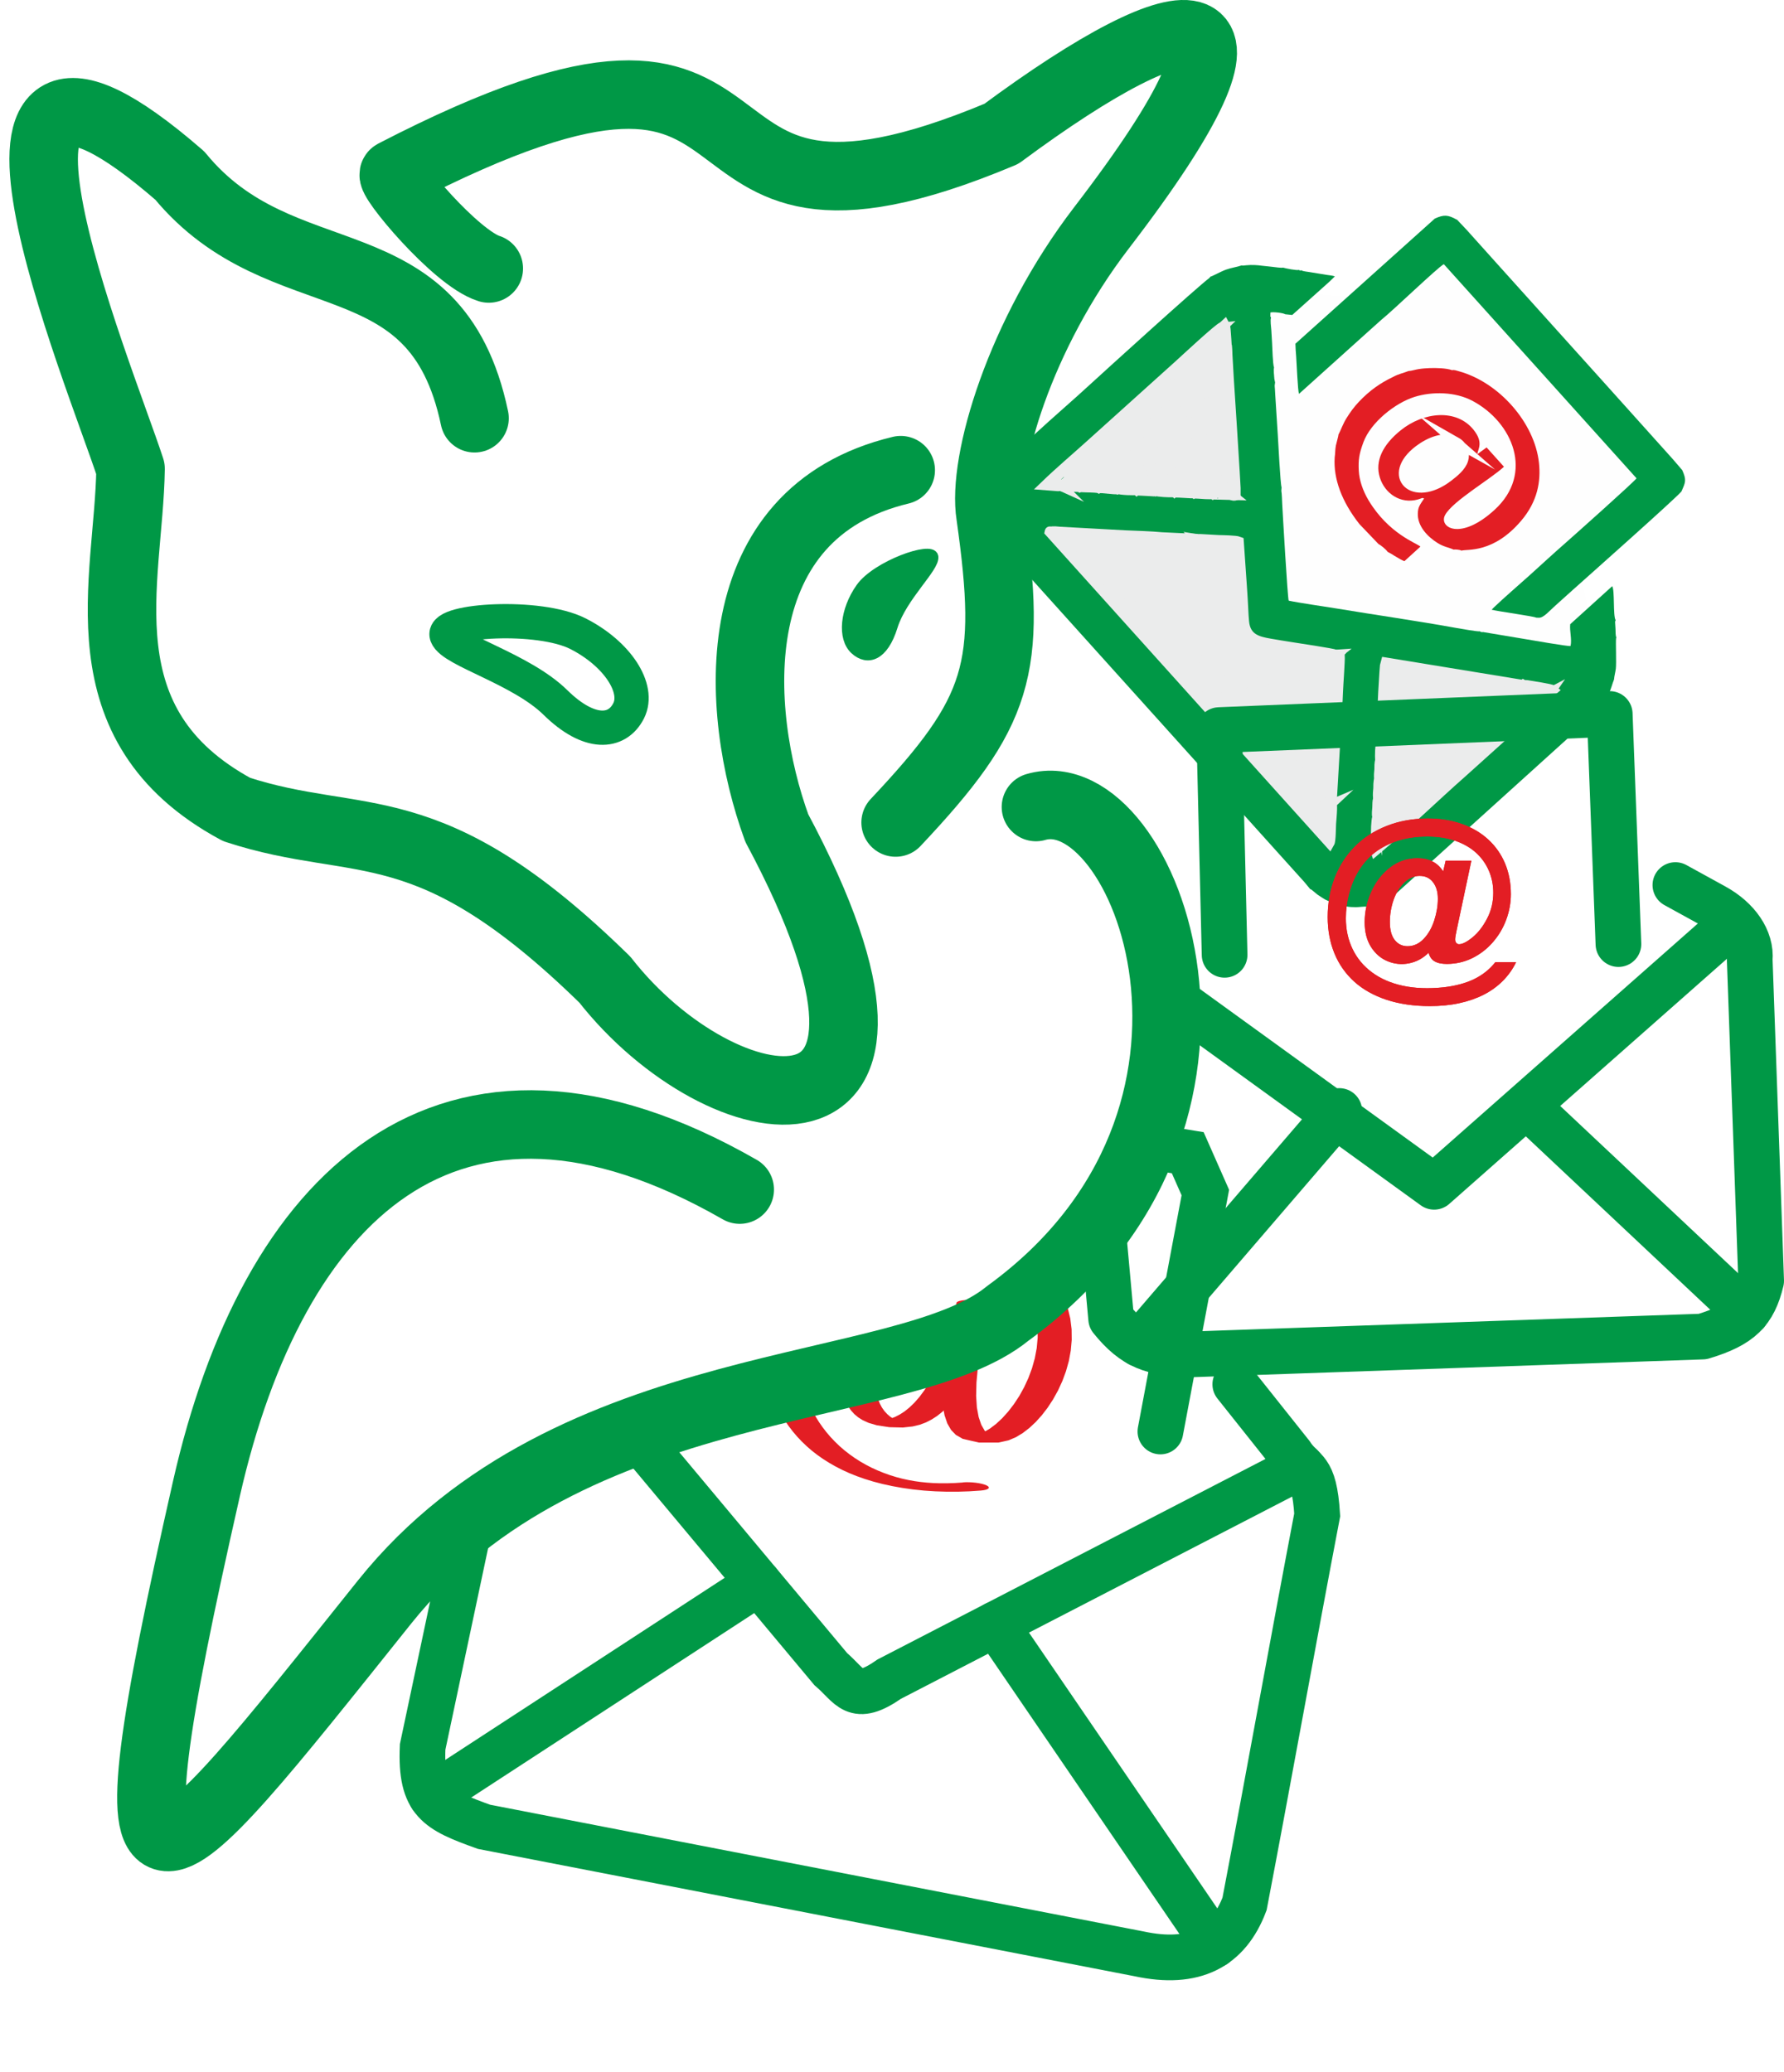 <?xml version="1.0" encoding="UTF-8"?> <!-- Creator: CorelDRAW 2019 (64-Bit) --> <svg xmlns="http://www.w3.org/2000/svg" xmlns:xlink="http://www.w3.org/1999/xlink" xmlns:xodm="http://www.corel.com/coreldraw/odm/2003" xml:space="preserve" width="13.783mm" height="16.004mm" version="1.1" style="shape-rendering:geometricPrecision; text-rendering:geometricPrecision; image-rendering:optimizeQuality; fill-rule:evenodd; clip-rule:evenodd" viewBox="0 0 430.73 500.15"> <defs> <style type="text/css"> <![CDATA[ .str1 {stroke:#FEFEFE;stroke-width:2.38;stroke-miterlimit:22.926} .str0 {stroke:#EBECEC;stroke-width:2.38;stroke-miterlimit:22.926} .str6 {stroke:#009846;stroke-width:2.38;stroke-miterlimit:22.926} .str3 {stroke:#009846;stroke-width:11.03;stroke-linecap:round;stroke-miterlimit:22.926} .str5 {stroke:#009846;stroke-width:8.27;stroke-linecap:round;stroke-linejoin:round;stroke-miterlimit:22.926} .str4 {stroke:#009846;stroke-width:16.54;stroke-linecap:round;stroke-linejoin:round;stroke-miterlimit:22.926} .str2 {stroke:#009846;stroke-width:11.03;stroke-linecap:round;stroke-linejoin:round;stroke-miterlimit:22.926} .fil4 {fill:none} .fil0 {fill:#FEFEFE} .fil3 {fill:#EBECEC} .fil1 {fill:#E31E24} .fil2 {fill:#009846} .fil5 {fill:#E31E24;fill-rule:nonzero} ]]> </style> <clipPath id="id0"> <path d="M-0 6.22l338.77 0 0 493.93 -338.77 0 0 -493.93z"></path> </clipPath> </defs> <g id="Layer_x0020_1">  <g id="_2639474079488"> <g> <g> <g> <polygon class="fil0" points="308.11,150.44 299.88,69.26 332.51,72.3 349.98,56.45 401.32,115.63 381.1,135.6 386.2,161.6 "></polygon> <path class="fil1" d="M350.59 89.36c-1.33,-0.51 -3.94,-0.55 -5.37,-0.5 -0.83,0.03 -1.75,0.09 -2.66,0.23 -0.85,0.13 -1.76,0.45 -2.49,0.48 -1.28,0.51 -2.41,0.69 -3.72,1.42 -3.13,1.48 -5.75,3.34 -8.29,6.04 -1.13,1.2 -2.06,2.47 -2.93,3.87 -0.95,1.52 -1.27,2.69 -1.98,4.03 0.03,0.26 -0.52,2.15 -0.61,2.6 -0.21,1.11 -0.13,1.89 -0.29,2.9 -0.34,5.12 1.69,10.64 5.97,16.08l4.64 4.85c0.42,0.16 1.78,1.24 2.17,1.85l1.05 0.58c0.3,0.21 0.72,0.46 1.02,0.63 0.67,0.39 1.3,0.79 1.98,1.05l3.87 -3.52c-0.94,-0.87 -7.63,-3.05 -12.51,-11.15 -1.4,-2.33 -2.25,-4.89 -2.37,-7.14 -0.14,-2.66 0.07,-4.09 1.13,-6.94 1.77,-4.76 7.62,-9.43 12.33,-10.91 4.29,-1.34 9.82,-1.25 13.96,0.94 9.78,5.18 14.95,17.54 5.38,26.31 -8.35,7.66 -13.61,4.21 -11.94,1.22 1.87,-3.36 10.98,-8.63 14.19,-11.61l-4.19 -4.66 -2.24 1.63c0.11,-1.22 1.6,-2.79 -0.94,-5.93 -4.11,-5.07 -12.02,-4.31 -17.58,0.18 -4.31,3.47 -6.27,7.43 -5.01,11.41 1.19,3.79 4.93,6.44 9.15,5.28 1.12,-0.31 0.98,-0.49 1.53,-0.25 -1.07,1.63 -1.46,2.04 -1.52,3.61 -0.11,3.05 2.34,5.64 4.84,7.18 1.5,0.92 2.56,0.99 3.81,1.55 0.18,-0.07 1.51,-0.01 1.88,0.25 1.44,-0.43 7.66,0.72 14.4,-7.18 4.03,-4.72 4.8,-9.61 4.32,-14.03 -1.04,-9.64 -9.61,-19.42 -19.37,-22.1 -0.43,-0.12 -1.24,-0.41 -1.59,-0.24z"></path> </g> <g> <path class="fil2" d="M314.02 65.25c-0.17,0.07 0.16,0.33 -0.35,-0.09 -0.63,0.17 -3.26,-0.36 -3.9,-0.56 -0.27,0.14 -2.07,-0.13 -2.52,-0.18 -0.85,-0.12 -1.66,-0.16 -2.51,-0.27 -1.3,-0.18 -2.46,-0.24 -3.78,-0.12 -0.28,0.03 -0.43,0.06 -0.69,0.07 -0.33,0.02 -0.35,0 -0.5,-0.03 -1.05,0.38 -2.45,0.55 -3.79,1.03 -1.28,0.47 -3.33,1.63 -3.71,1.67l-0.3 0.35c-2.71,1.98 -25.63,22.79 -28.3,25.25 -4.64,4.28 -9.47,8.4 -14.1,12.68 -3.33,3.07 -7.17,5.8 -9.22,9.51 -0.7,1.27 -0.91,2.32 -1.44,3.36 0.04,0.23 -0.42,2.68 -0.45,3.3 -0.02,0.53 -0.03,1.16 0.02,1.72 0.04,0.54 0.14,1.13 0.13,1.56 0.39,1.31 0.5,2.27 1.11,3.68 0.33,0.77 2.02,3.24 2.07,3.67l1.48 1.51 2.21 2.45 2.13 2.37 2.21 2.45 2.13 2.37 2.21 2.45 2.13 2.37 2.21 2.45 2.13 2.37 2.21 2.45 2.13 2.37 2.21 2.45 2.13 2.37 2.21 2.45 2.13 2.37 2.21 2.45 2.13 2.37 2.21 2.45 2.13 2.37 2.21 2.45 2.13 2.37 2.21 2.45 2.13 2.37 2.21 2.45 2.13 2.37 2.21 2.45 2.13 2.37 2.21 2.45 2.13 2.37 2.21 2.45 2.13 2.37 2.21 2.45 2.13 2.37 2.21 2.45 1.43 1.73c0.23,0.06 0,-0.07 0.36,0.17l1.35 1.11c0.6,0.44 1.16,0.75 1.81,1.18 1.86,0.91 3.13,1.38 5.03,1.69 0.87,0.15 1.71,0.19 2.51,0.19 0.53,0 2.15,-0.2 2.42,-0.12 1.23,-0.43 2.31,-0.56 3.73,-1.18 0.57,-0.25 1.22,-0.57 1.77,-0.9 0.34,-0.21 1.4,-1.08 1.76,-1.11l47.96 -43.35 1.57 -1.65c0.07,-0.49 0.69,-1.21 0.98,-1.69 0.33,-0.56 0.61,-1.11 0.88,-1.68 0.57,-1.21 0.75,-2.13 1.21,-3.3 0.05,-0.77 0.33,-1.77 0.43,-2.58 0.17,-1.39 -0.06,-6.54 0.06,-7.31 0,-0.02 -0,-0.06 0.03,-0.1 0.03,-0.03 0.01,-0.06 0.03,-0.09 -0.23,-0.69 -0.15,-1.33 -0.2,-2.14l-0.1 -1.61c0.04,-0.34 0,-0.18 0.14,-0.45 -0.68,-1.11 -0.18,-7.2 -0.83,-8.23l-10.14 9.18c-0.19,1.63 0.45,3.63 0.08,5.26 -0.69,0.13 -9.63,-1.46 -10.6,-1.61l-10.53 -1.76c-0.24,0.02 -0.13,0.05 -0.4,0 -0.31,-0.06 -0.04,0 -0.39,-0.18 -0.43,0.13 -4.89,-0.67 -5.75,-0.82 -9.39,-1.7 -19.46,-3.13 -28.91,-4.7 -2.18,-0.36 -9.57,-1.43 -11.48,-1.88 -0.26,-0.63 -1.46,-21.37 -1.56,-23.37 -0.05,-0.93 -0.07,-2.29 -0.21,-3.15l0.06 -0.82c-0.31,-0.79 -0.83,-11.56 -0.92,-12.73l-0.6 -9.44c-0.04,-0.57 -0.05,-0.97 -0.09,-1.61 -0.02,-0.35 -0.06,-0.46 -0.06,-0.81l0.1 -0.74 -0.18 -0.87c-0.05,-0.75 -0.24,-2.27 -0.07,-2.7 -0.33,-0.91 -0.4,-4.75 -0.48,-6.06 -0.07,-1.01 -0.11,-1.96 -0.18,-2.99 -0.05,-0.76 -0.3,-2.38 -0.07,-3.03 -0.24,-0.45 -0.13,-0.07 -0.16,-0.66 -0.01,-0.17 0.01,-0.39 0.02,-0.58 0.63,-0.18 3.06,0.09 3.58,0.43l1.68 0.17 8.98 -8.04 1.32 -1.28c-0.63,-0.22 -1.39,-0.26 -1.99,-0.36l-4.1 -0.67c-0.74,-0.14 -1.41,-0.13 -2.11,-0.45z"></path> <path class="fil2" d="M351.71 53.02c-2.11,-1.18 -3.08,-1.25 -5.29,-0.25l-33.65 30.2c0.01,1.03 0.1,2.01 0.18,3.04 0.13,1.78 0.38,8.26 0.68,9.07l17.24 -15.51 2.59 -2.32c2.83,-2.26 13.7,-12.73 15.14,-13.48l46.53 51.69c-0.51,0.8 -15.26,13.95 -17.2,15.65 -2.92,2.55 -5.78,5.21 -8.67,7.81 -2.86,2.58 -5.91,5.16 -8.68,7.81l-0.43 0.45c1.57,0.42 10.25,1.59 10.76,1.92l0.65 0.02c1.1,0.05 2.49,-1.6 3.88,-2.85 1.45,-1.3 2.88,-2.61 4.34,-3.9 3.64,-3.25 24.58,-21.85 26.19,-23.72 1,-2.28 1.27,-2.72 0.2,-5.16l-2.25 -2.62 -2.09 -2.33 -2.24 -2.49 -2.09 -2.33 -2.24 -2.49 -2.09 -2.33 -2.24 -2.49 -2.09 -2.33 -2.24 -2.49 -2.1 -2.33 -2.24 -2.49 -2.1 -2.33 -2.24 -2.49 -2.1 -2.33 -2.24 -2.49 -2.1 -2.33 -2.24 -2.49 -2.1 -2.33 -2.24 -2.49 -2.1 -2.33 -2.24 -2.49 -2.09 -2.33 -2.24 -2.49 -2.09 -2.33 -2.38 -2.52z"></path> <path class="fil3 str0" d="M289.37 130.21l0.53 0.5 -2.38 2.24 -2.39 2.15 -2.43 2.18 -2.39 2.15 -2.48 2.11 2.17 2.41 2.41 -2.18 2.18 2.43 -2.38 2.24 -2.39 2.15 -2.47 2.11 2.17 2.41 2.47 -2.12 2.39 -2.16 2.36 -2.25 2.19 2.43 -2.38 2.24 -2.46 2.22 2.16 2.4 2.46 -2.21 2.36 -2.25 2.19 2.43 -2.37 2.24 -2.4 2.16 -2.47 2.11 2.17 2.41 2.47 -2.12 2.34 -1.99 2.17 2.41 -2.33 2 -2.47 2.11 2.17 2.41 2.47 -2.12 2.39 -2.16 2.36 -2.25 2.19 2.43 -2.37 2.24 -2.4 2.16 -2.47 2.11 2.17 2.41 2.47 -2.12 2.39 -2.16 2.36 -2.25 2.19 2.43 -2.37 2.24 -2.46 2.21 2.16 2.4 2.46 -2.21 2.36 -2.25 2.18 2.43 2.41 -2.17 -2.18 -2.41 2.48 -2.12 2.39 -2.15 2.43 -2.18 2.39 -2.15c0.55,-0.74 1.36,-1.34 2.08,-1.9 -0.97,-0.38 -9.52,-1.63 -10.77,-1.84 -1.77,-0.29 -3.53,-0.55 -5.35,-0.88 -2.67,-0.48 -5.78,-1.1 -6.12,-5.34 -0.08,-0.96 -0.15,-1.82 -0.18,-2.76 -0.07,-1.91 -0.22,-3.63 -0.33,-5.53l-0.76 -10.98c-0.72,-0.29 -3.93,-0.34 -4.83,-0.36l-4.12 -0.23c-0.59,-0.02 -0.21,-0.08 -0.78,0.09z"></path> <path class="fil3 str0" d="M367.79 165.34l-33.32 -5.45c-0.21,0.55 -0.92,13.72 -0.75,14.36 0.54,-0.72 1.48,-1.6 2.25,-2.06l2.34 -2.11 -2.17 -2.29 2.42 -2.18 2.18 2.29 2.41 -2.04 2.17 2.41 -2.4 2.06 2.16 2.4 2.46 -2.21 2.37 -2.25 2.18 2.43 -2.43 2.17 2.17 2.41 2.47 -2.12 2.34 -1.99 2.17 2.41 -2.34 1.99 -2.47 2.11 2.18 2.41 -2.38 2.24 -2.4 2.16 -2.47 2.11 1.63 1.8 -2.43 2.18 -1.62 -1.81 -2.41 2.17 1.63 1.8 -2.43 2.18 -1.62 -1.82 -2.41 2.17 1.63 1.8 -2.43 2.18 -1.62 -1.82 -2.41 2.17 1.63 1.8 -2.43 2.18 -1.41 -1.73c-0.19,0.56 -0.39,2.99 -0.19,3.53 7.17,-6.01 14.14,-12.83 21.2,-19.05l19.88 -17.89c0.18,-0.16 0.45,-0.38 0.61,-0.55l0.46 -0.67c-0.73,0.38 -1.37,1.09 -2,1.66l-1.62 -1.8 -2.41 2.17 -2.19 -2.44 1.79 -1.49z"></path> <path class="fil3 str0" d="M294.49 87.4l-2.45 2.11 2.16 2.41 -2.34 2.22 -2.42 2.18 -2.4 2.16 -2.48 2.23 2.18 2.42 2.41 -2.06 2.17 2.41 -2.35 2 -2.45 2.11 2.17 2.41 2.41 -2.15 2.16 2.39 -2.4 2.17 2.17 2.41 2.41 -2.15 2.15 2.39 -2.39 2.18c0.68,0.8 1.45,1.7 2.22,2.3 0.33,0.14 0.47,0.22 0.99,0.05 0.09,-1.2 -1.98,-32 -2.06,-33.8l-1.83 1.63z"></path> <path class="fil3 str0" d="M321.04 194.38l-2.49 2.33 -2.17 -2.4 2.41 -2.29 -2.16 -2.4 -2.34 2.11 -2 1.67 -2.17 -2.41 1.93 -1.73 -2.17 -2.41 -1.93 1.73 -2.17 -2.41 1.93 -1.73 -2.17 -2.41 -1.93 1.73 -2.17 -2.41 1.93 -1.73 -2.17 -2.41 -1.93 1.73 -2.17 -2.41 1.93 -1.73 -2.17 -2.41 -1.93 1.73 -2.17 -2.41 1.93 -1.73 -2.17 -2.41 -1.93 1.73 -2.17 -2.41 1.93 -1.73 -2.17 -2.41 -1.93 1.73 -2.17 -2.4 1.93 -1.73 -2.17 -2.41 -1.93 1.73 -2.17 -2.4 1.93 -1.73 -2.17 -2.41 -1.93 1.73 -2.17 -2.4 1.93 -1.73 -2.17 -2.41 -1.93 1.73 -2.17 -2.4 1.93 -1.73 -2.17 -2.41 -1.93 1.73 -2.17 -2.41 1.93 -1.73 -2.17 -2.41 -1.93 1.73 -2.17 -2.41 1.93 -1.73 -2.17 -2.41 -1.93 1.73 -2.17 -2.41 1.93 -1.73 -2.18 -2.41 -1.92 1.73 -2.18 -2.4c-0.31,-0.07 -0.23,-0.21 -0.28,0.04l67.6 75.12c0.35,-0.59 0.33,-3.97 0.39,-4.81 0.07,-0.94 0.4,-4.07 0.13,-5.01l-0.53 0.68z"></path> <path class="fil0 str1" d="M351.56 106.7c-2.83,-1.59 -6.5,0.08 -8.98,1.95 -8.09,6.12 -1.41,12.97 7.09,6.45 1.5,-1.15 3.15,-2.51 3.64,-4.13 0.42,-1.38 0.07,-3.24 -1.76,-4.28z"></path> <path class="fil3 str0" d="M256.15 117.31l-1.66 -1.64 2.44 -2.2 1.62 1.81 2.41 -2.17 -1.65 -1.78 2.44 -2.2 1.62 1.81 2.41 -2.17 -1.65 -1.78 2.44 -2.2 1.62 1.81 2.41 -2.17 -1.66 -1.78 2.44 -2.2 1.62 1.81 2.41 -2.17 -1.66 -1.78 2.44 -2.2 1.62 1.81 2.41 -2.17 -1.66 -1.78 2.44 -2.2 1.62 1.81 2.41 -2.17 -1.66 -1.78 2.44 -2.2 1.62 1.81 2.41 -2.17 -1.66 -1.78 2.44 -2.2 1.62 1.81 2.4 -2.17 -1.64 -1.77 2.09 -2.01c-0.66,0.05 -9.38,8.17 -10.58,9.25l-21.44 19.31c-3.52,3.18 -7.3,6.37 -10.69,9.64l3.14 0.24c0.05,-0 0.19,-0.01 0.23,-0.02 0.33,-0.04 0.03,0.03 0.35,-0.08z"></path> <path class="fil3 str0" d="M322.6 158.02c-0.72,0.57 -1.53,1.17 -2.08,1.9l2.06 2.38 -2.34 2.13 2.18 2.4 -2.42 2.18 2.13 2.39 -2.38 2.19 2.19 2.42 -2.43 2.16 2.13 2.4 -2.38 2.18 2.18 2.42 -2.42 2.16 2.14 2.39 -2.39 2.3 2.25 2.36 0.53 -0.68 1.03 -17.66c0.17,-3.03 0.37,-5.9 0.48,-8.93 0.07,-1.9 0.51,-7.57 0.44,-8.89 -0.29,-0.19 -0.56,-0.3 -0.91,-0.2z"></path> <path class="fil3 str0" d="M253.72 128.36l2.18 2.4 1.92 -1.73 2.18 2.41 2.43 -2.17 2.15 2.41 2.4 -2.17 2.18 2.41 2.43 -2.17 2.15 2.41 2.4 -2.16 2.18 2.4 2.42 -2.16 2.16 2.4 2.4 -2.16 2.23 2.48 2.38 -2.24 -0.53 -0.5c-0.19,-0.13 -0.07,-0.08 -0.38,-0.14 -0.19,-0.04 -0.37,-0.03 -0.57,-0.04l-7.9 -0.37c-2.94,-0.28 -6.06,-0.33 -8.93,-0.47l-15.68 -0.86c-0.57,-0.03 -1.78,-0.24 -2.19,0.03z"></path> <path class="fil3 str0" d="M295.13 78.97l-2.09 2.01 1.64 1.77 -2.4 2.17 2.21 2.47 1.83 -1.63c-0.09,-1.01 -0.29,-6.85 -0.59,-7.36l-0.6 0.56z"></path> <path class="fil3 str0" d="M367.79 165.34l-1.79 1.49 2.19 2.44 2.41 -2.17 1.62 1.8c0.63,-0.57 1.28,-1.28 2,-1.66l0.74 -0.63c-0.43,-0.35 -5.15,-1.04 -6.34,-1.24l-0.83 -0.03z"></path> <polygon class="fil3 str0" points="321.04,194.38 318.79,192.02 316.38,194.31 318.55,196.71 "></polygon> <polygon class="fil3 str0" points="282.41,98.18 284.56,100.7 287.04,98.47 284.82,96.01 "></polygon> <polygon class="fil3 str0" points="280.48,134.81 282.7,137.29 285.12,135.1 282.89,132.64 "></polygon> <polygon class="fil3 str0" points="287.23,93.84 289.44,96.31 291.86,94.13 289.63,91.67 "></polygon> <polygon class="fil3 str0" points="314.46,187.09 316.63,189.62 319.04,187.33 316.87,184.92 "></polygon> <polygon class="fil3 str0" points="349.16,182.03 351.39,184.49 353.79,182.34 351.57,179.86 "></polygon> <polygon class="fil3 str0" points="277.59,146.13 279.82,148.6 282.22,146.44 280,143.96 "></polygon> <polygon class="fil3 str0" points="278.07,136.97 280.31,139.44 282.7,137.29 280.48,134.81 "></polygon> <polygon class="fil3 str0" points="282.89,132.64 285.12,135.1 287.52,132.95 285.29,130.47 "></polygon> <polygon class="fil3 str0" points="280,143.96 282.22,146.44 284.59,144.2 282.41,141.78 "></polygon> <polygon class="fil3 str0" points="284.82,96.01 287.04,98.47 289.44,96.31 287.23,93.84 "></polygon> <polygon class="fil3 str0" points="351.57,179.86 353.79,182.34 356.17,180.1 353.98,177.69 "></polygon> <polygon class="fil3 str0" points="316.63,189.62 318.79,192.02 321.18,189.72 319.04,187.33 "></polygon> <polygon class="fil3 str0" points="275.18,148.3 277.35,150.71 279.82,148.6 277.59,146.13 "></polygon> <polygon class="fil3 str0" points="346.75,184.2 348.92,186.6 351.39,184.49 349.16,182.03 "></polygon> <polygon class="fil3 str0" points="275.66,139.14 277.83,141.55 280.31,139.44 278.07,136.97 "></polygon> <polygon class="fil3 str0" points="284.81,139.62 286.22,141.2 286.99,142.05 289.41,139.87 287.23,137.44 "></polygon> <polygon class="fil3 str0" points="288.72,153.66 290.9,156.08 293.27,153.84 291.08,151.41 "></polygon> <polygon class="fil3 str0" points="284.38,148.84 286.56,151.26 288.93,149.02 286.74,146.59 "></polygon> <polygon class="fil3 str0" points="301.73,168.12 303.91,170.54 306.28,168.3 304.09,165.87 "></polygon> <polygon class="fil3 str0" points="297.39,163.3 299.57,165.72 301.94,163.48 299.76,161.05 "></polygon> <polygon class="fil3 str0" points="293.8,144.74 291.63,142.32 289.14,144.44 291.33,146.87 "></polygon> <polygon class="fil3 str0" points="311.15,164.02 308.98,161.6 306.49,163.71 308.68,166.14 "></polygon> <polygon class="fil3 str0" points="312.05,189.26 314.29,191.73 316.63,189.62 314.46,187.09 "></polygon> <polygon class="fil3 str0" points="299.34,170.28 301.45,172.75 303.91,170.54 301.73,168.12 "></polygon> <polygon class="fil3 str0" points="286.26,155.88 288.5,158.24 290.9,156.08 288.72,153.66 "></polygon> <polygon class="fil3 str0" points="281.99,151 284.1,153.48 286.56,151.26 284.38,148.84 "></polygon> <polygon class="fil3 str0" points="289.88,87.09 292.04,89.5 294.49,87.4 292.28,84.93 "></polygon> <polygon class="fil3 str0" points="289.63,91.67 291.86,94.13 294.2,91.91 292.04,89.5 "></polygon> <polygon class="fil3 str0" points="288.2,162.76 290.37,165.17 292.84,163.05 290.66,160.64 "></polygon> <polygon class="fil3 str0" points="292.53,167.58 294.7,169.99 297.18,167.87 295,165.46 "></polygon> <path class="fil3 str0" d="M276.87 116.25c0.66,0.78 1.41,1.73 2.18,2.25 0.86,-0.46 1.66,-1.32 2.4,-2.01l-2.17 -2.41 -2.41 2.17z"></path> <polygon class="fil3 str0" points="317.35,175.76 319.52,178.17 321.95,176.02 319.76,173.6 "></polygon> <polygon class="fil3 str0" points="316.87,184.92 319.04,187.33 321.46,185.17 319.28,182.75 "></polygon> <path class="fil3 str0" d="M267.71 115.77c0.68,0.79 1.39,1.63 2.18,2.26 0.87,-0.45 1.67,-1.32 2.4,-2.02l-2.17 -2.41 -2.41 2.17z"></path> <polygon class="fil3 str0" points="317.84,166.61 320,169.02 322.42,166.84 320.25,164.44 "></polygon> <polygon class="fil3 str0" points="260,131.43 262.17,133.84 264.58,131.67 262.43,129.26 "></polygon> <polygon class="fil3 str0" points="269.16,131.92 271.32,134.32 273.73,132.16 271.58,129.75 "></polygon> <polygon class="fil3 str0" points="344.82,177.21 346.99,179.62 349.4,177.45 347.23,175.04 "></polygon> <polygon class="fil3 str0" points="286.26,112.15 288.43,114.56 290.84,112.4 288.67,109.99 "></polygon> <polygon class="fil3 str0" points="272.53,111.43 274.7,113.84 277.11,111.67 274.94,109.26 "></polygon> <polygon class="fil3 str0" points="279.76,104.93 281.92,107.34 284.33,105.17 282.17,102.76 "></polygon> <polygon class="fil3 str0" points="337.6,183.71 339.76,186.12 342.17,183.95 340.01,181.55 "></polygon> <polygon class="fil3 str0" points="271.08,138.9 273.25,141.31 275.66,139.14 273.49,136.73 "></polygon> <polygon class="fil3 str0" points="310.13,182.27 312.29,184.68 314.7,182.51 312.54,180.1 "></polygon> <polygon class="fil3 str0" points="315.19,173.35 317.35,175.76 319.76,173.6 317.6,171.19 "></polygon> <polygon class="fil3 str0" points="288.43,114.56 290.6,116.97 293.01,114.8 290.84,112.4 "></polygon> <polygon class="fil3 str0" points="284.09,109.75 286.26,112.15 288.67,109.99 286.5,107.58 "></polygon> <polygon class="fil3 str0" points="281.92,107.34 284.09,109.75 286.5,107.58 284.33,105.17 "></polygon> <polygon class="fil3 str0" points="313.02,170.95 315.19,173.35 317.6,171.19 315.43,168.78 "></polygon> <polygon class="fil3 str0" points="307.72,184.44 309.89,186.85 312.29,184.68 310.13,182.27 "></polygon> <polygon class="fil3 str0" points="268.67,141.07 270.84,143.48 273.25,141.31 271.08,138.9 "></polygon> <polygon class="fil3 str0" points="260.96,113.12 263.13,115.53 265.54,113.36 263.37,110.95 "></polygon> <polygon class="fil3 str0" points="262.17,133.84 264.34,136.25 266.75,134.08 264.58,131.67 "></polygon> <polygon class="fil3 str0" points="335.19,185.88 337.36,188.29 339.76,186.12 337.6,183.71 "></polygon> <polygon class="fil3 str0" points="270.12,113.6 272.29,116.01 274.7,113.84 272.53,111.43 "></polygon> <polygon class="fil3 str0" points="312.29,184.68 314.46,187.09 316.87,184.92 314.7,182.51 "></polygon> <polygon class="fil3 str0" points="307.96,179.86 310.13,182.27 312.54,180.1 310.37,177.69 "></polygon> <polygon class="fil3 str0" points="305.79,177.45 307.96,179.86 310.37,177.69 308.2,175.29 "></polygon> <polygon class="fil3 str0" points="277.59,102.52 279.76,104.93 282.17,102.76 280,100.35 "></polygon> <polygon class="fil3 str0" points="341.93,188.53 344.1,190.94 346.51,188.77 344.34,186.36 "></polygon> <polygon class="fil3 str0" points="339.76,186.12 341.93,188.53 344.34,186.36 342.17,183.95 "></polygon> <polygon class="fil3 str0" points="275.42,100.11 277.59,102.52 280,100.35 277.83,97.94 "></polygon> <polygon class="fil3 str0" points="335.43,181.3 337.6,183.71 340.01,181.55 337.84,179.14 "></polygon> <polygon class="fil3 str0" points="274.7,113.84 276.87,116.25 279.27,114.08 277.11,111.67 "></polygon> <polygon class="fil3 str0" points="270.36,109.02 272.53,111.43 274.94,109.26 272.77,106.85 "></polygon> <polygon class="fil3 str0" points="268.19,106.61 270.36,109.02 272.77,106.85 270.6,104.45 "></polygon> <polygon class="fil3 str0" points="340.01,181.55 342.17,183.95 344.58,181.79 342.41,179.38 "></polygon> <polygon class="fil3 str0" points="274.94,109.26 277.11,111.67 279.52,109.5 277.35,107.1 "></polygon> <polygon class="fil3 str0" points="282.65,93.6 284.82,96.01 287.23,93.84 285.06,91.43 "></polygon> <polygon class="fil3 str0" points="275.42,143.72 277.59,146.13 280,143.96 277.83,141.55 "></polygon> <polygon class="fil3 str0" points="342.41,179.38 344.58,181.79 346.99,179.62 344.82,177.21 "></polygon> <polygon class="fil3 str0" points="283.85,114.32 286.02,116.73 288.43,114.56 286.26,112.15 "></polygon> <polygon class="fil3 str0" points="277.35,107.1 279.52,109.5 281.92,107.34 279.76,104.93 "></polygon> <polygon class="fil3 str0" points="346.99,179.62 349.16,182.03 351.57,179.86 349.4,177.45 "></polygon> <polygon class="fil3 str0" points="273.25,141.31 275.42,143.72 277.83,141.55 275.66,139.14 "></polygon> <polygon class="fil3 str0" points="268.91,136.49 271.08,138.9 273.49,136.73 271.32,134.32 "></polygon> <polygon class="fil3 str0" points="266.75,134.08 268.91,136.49 271.32,134.32 269.16,131.92 "></polygon> <polygon class="fil3 str0" points="312.54,180.1 314.7,182.51 317.11,180.34 314.94,177.93 "></polygon> <polygon class="fil3 str0" points="273.49,136.73 275.66,139.14 278.07,136.97 275.9,134.57 "></polygon> <polygon class="fil3 str0" points="314.94,177.93 317.11,180.34 319.52,178.17 317.35,175.76 "></polygon> <polygon class="fil3 str0" points="275.9,134.57 278.07,136.97 280.48,134.81 278.31,132.4 "></polygon> <polygon class="fil3 str0" points="347.23,175.04 349.4,177.45 351.81,175.28 349.64,172.87 "></polygon> <polygon class="fil3 str0" points="334.71,195.04 336.87,197.45 339.28,195.28 337.11,192.87 "></polygon> <polygon class="fil3 str0" points="277.83,97.94 280,100.35 282.41,98.18 280.24,95.77 "></polygon> <polygon class="fil3 str0" points="308.2,175.29 310.37,177.69 312.78,175.52 310.61,173.12 "></polygon> <polygon class="fil3 str0" points="310.37,177.69 312.54,180.1 314.94,177.93 312.78,175.52 "></polygon> <polygon class="fil3 str0" points="309.89,186.85 312.05,189.26 314.46,187.09 312.29,184.68 "></polygon> <polygon class="fil3 str0" points="305.55,182.03 307.72,184.44 310.13,182.27 307.96,179.86 "></polygon> <polygon class="fil3 str0" points="303.38,179.62 305.55,182.03 307.96,179.86 305.79,177.45 "></polygon> <polygon class="fil3 str0" points="273.02,145.89 275.18,148.3 277.59,146.13 275.42,143.72 "></polygon> <polygon class="fil3 str0" points="270.84,143.48 273.02,145.89 275.42,143.72 273.25,141.31 "></polygon> <polygon class="fil3 str0" points="266.51,138.66 268.67,141.07 271.08,138.9 268.91,136.49 "></polygon> <polygon class="fil3 str0" points="264.34,136.25 266.51,138.66 268.91,136.49 266.75,134.08 "></polygon> <polygon class="fil3 str0" points="314.7,182.51 316.87,184.92 319.28,182.75 317.11,180.34 "></polygon> <polygon class="fil3 str0" points="349.4,177.45 351.57,179.86 353.98,177.69 351.81,175.28 "></polygon> <polygon class="fil3 str0" points="337.11,192.87 339.28,195.28 341.69,193.11 339.52,190.7 "></polygon> <polygon class="fil3 str0" points="334.95,190.46 337.11,192.87 339.52,190.7 337.36,188.29 "></polygon> <polygon class="fil3 str0" points="312.78,175.52 314.94,177.93 317.35,175.76 315.19,173.35 "></polygon> <polygon class="fil3 str0" points="315.43,168.78 317.6,171.19 320,169.02 317.84,166.61 "></polygon> <polygon class="fil3 str0" points="265.54,113.36 267.71,115.77 270.12,113.6 267.95,111.19 "></polygon> <polygon class="fil3 str0" points="263.37,110.95 265.54,113.36 267.95,111.19 265.78,108.78 "></polygon> <polygon class="fil3 str0" points="339.52,190.7 341.69,193.11 344.1,190.94 341.93,188.53 "></polygon> <polygon class="fil3 str0" points="337.36,188.29 339.52,190.7 341.93,188.53 339.76,186.12 "></polygon> <polygon class="fil3 str0" points="267.95,111.19 270.12,113.6 272.53,111.43 270.36,109.02 "></polygon> <polygon class="fil3 str0" points="265.78,108.78 267.95,111.19 270.36,109.02 268.19,106.61 "></polygon> <polygon class="fil3 str0" points="271.32,134.32 273.49,136.73 275.9,134.57 273.73,132.16 "></polygon> <polygon class="fil3 str0" points="287.47,89.26 289.63,91.67 292.04,89.5 289.88,87.09 "></polygon> <polygon class="fil3 str0" points="310.61,173.12 312.78,175.52 315.19,173.35 313.02,170.95 "></polygon> <polygon class="fil3 str0" points="344.34,186.36 346.51,188.77 348.92,186.6 346.75,184.2 "></polygon> <polygon class="fil3 str0" points="342.17,183.95 344.34,186.36 346.75,184.2 344.58,181.79 "></polygon> <polygon class="fil3 str0" points="337.84,179.14 340.01,181.55 342.41,179.38 340.25,176.97 "></polygon> <polygon class="fil3 str0" points="335.67,176.73 337.84,179.14 340.25,176.97 338.08,174.56 "></polygon> <polygon class="fil3 str0" points="279.27,114.08 281.44,116.49 283.85,114.32 281.68,111.91 "></polygon> <polygon class="fil3 str0" points="277.11,111.67 279.27,114.08 281.68,111.91 279.52,109.5 "></polygon> <polygon class="fil3 str0" points="285.06,91.43 287.23,93.84 289.63,91.67 287.47,89.26 "></polygon> <polygon class="fil3 str0" points="272.77,106.85 274.94,109.26 277.35,107.1 275.18,104.69 "></polygon> <polygon class="fil3 str0" points="270.6,104.45 272.77,106.85 275.18,104.69 273.01,102.28 "></polygon> <polygon class="fil3 str0" points="344.58,181.79 346.75,184.2 349.16,182.03 346.99,179.62 "></polygon> <polygon class="fil3 str0" points="340.25,176.97 342.41,179.38 344.82,177.21 342.66,174.8 "></polygon> <polygon class="fil3 str0" points="338.08,174.56 340.25,176.97 342.66,174.8 340.49,172.39 "></polygon> <polygon class="fil3 str0" points="281.68,111.91 283.85,114.32 286.26,112.15 284.09,109.75 "></polygon> <polygon class="fil3 str0" points="279.52,109.5 281.68,111.91 284.09,109.75 281.92,107.34 "></polygon> <polygon class="fil3 str0" points="280.24,95.77 282.41,98.18 284.82,96.01 282.65,93.6 "></polygon> <polygon class="fil3 str0" points="275.18,104.69 277.35,107.1 279.76,104.93 277.59,102.52 "></polygon> <polygon class="fil3 str0" points="273.01,102.28 275.18,104.69 277.59,102.52 275.42,100.11 "></polygon> <polygon class="fil3 str0" points="264.58,131.67 266.75,134.08 269.16,131.92 266.98,129.51 "></polygon> <path class="fil3 str0" d="M258.55 115.29c0.68,0.8 1.39,1.64 2.18,2.26 0.83,-0.48 1.67,-1.32 2.4,-2.02l-2.17 -2.41 -2.41 2.17z"></path> <polygon class="fil3 str0" points="278.31,132.4 280.48,134.81 282.89,132.64 280.73,130.23 "></polygon> <polygon class="fil3 str0" points="273.73,132.16 275.9,134.57 278.31,132.4 276.13,129.99 "></polygon> <path class="fil3 str0" d="M263.13 115.53c0.65,0.76 1.38,1.71 2.18,2.26 0.89,-0.62 1.58,-1.24 2.4,-2.02l-2.17 -2.41 -2.41 2.17z"></path> <polygon class="fil3 str0" points="280,100.35 282.17,102.76 284.56,100.7 282.41,98.18 "></polygon> <polygon class="fil3 str0" points="295,165.46 297.18,167.87 299.57,165.72 297.39,163.3 "></polygon> <polygon class="fil3 str0" points="347.52,170.52 349.64,172.87 352.07,170.7 349.88,168.28 "></polygon> <polygon class="fil3 str0" points="288.67,109.99 290.84,112.4 293.24,110.22 291.08,107.83 "></polygon> <polygon class="fil3 str0" points="306.07,172.94 308.2,175.29 310.61,173.12 308.43,170.69 "></polygon> <polygon class="fil3 str0" points="313.02,170.95 315.43,168.78 313.31,166.42 310.83,168.54 "></polygon> <polygon class="fil3 str0" points="293.01,114.8 295.18,117.21 297.57,115.04 295.42,112.65 "></polygon> <polygon class="fil3 str0" points="317.11,180.34 319.28,182.75 321.66,180.58 319.52,178.17 "></polygon> <polygon class="fil3 str0" points="317.6,171.19 319.76,173.6 322.14,171.41 320,169.02 "></polygon> <polygon class="fil3 str0" points="296.87,172.4 299.04,174.8 301.45,172.75 299.34,170.28 "></polygon> <polygon class="fil3 str0" points="279.52,153.12 281.69,155.53 284.1,153.48 281.99,151 "></polygon> <polygon class="fil3 str0" points="283.86,157.94 286.03,160.35 288.5,158.24 286.26,155.88 "></polygon> <polygon class="fil3 str0" points="303.61,175.15 305.79,177.45 308.2,175.29 306.07,172.94 "></polygon> <polygon class="fil3 str0" points="345.06,172.74 347.23,175.04 349.64,172.87 347.52,170.52 "></polygon> <path class="fil3 str0" d="M333.72 174.25l-0.01 0.14 1.96 2.33 2.41 -2.17 -2.11 -2.36c-0.77,0.46 -1.71,1.34 -2.25,2.06z"></path> <polygon class="fil3 str0" points="284.33,105.17 286.5,107.58 288.96,105.47 286.74,103.12 "></polygon> <path class="fil3 str0" d="M286.02 116.73c0.67,0.79 1.43,1.7 2.18,2.26l2.4 -2.02 -2.17 -2.41 -2.41 2.17z"></path> <path class="fil3 str0" d="M290.6 116.97c0.65,0.76 1.41,1.67 2.18,2.26l2.4 -2.02 -2.17 -2.41 -2.41 2.17z"></path> <polygon class="fil3 str0" points="315.71,164.26 317.84,166.61 320.25,164.44 318.13,162.08 "></polygon> <polygon class="fil3 str0" points="338.3,170.09 340.49,172.39 342.9,170.34 340.72,167.92 "></polygon> <polygon class="fil3 str0" points="342.66,174.8 344.82,177.21 347.23,175.04 345.06,172.74 "></polygon> <polygon class="fil3 str0" points="301.21,177.21 303.38,179.62 305.79,177.45 303.61,175.15 "></polygon> <polygon class="fil3 str0" points="338.3,170.09 340.72,167.92 338.55,165.63 336.13,167.8 "></polygon> <polygon class="fil3 str0" points="340.49,172.39 342.66,174.8 345.06,172.74 342.9,170.34 "></polygon> <polygon class="fil3 str0" points="281.69,155.53 283.86,157.94 286.26,155.88 284.1,153.48 "></polygon> <polygon class="fil3 str0" points="299.04,174.8 301.21,177.21 303.61,175.15 301.45,172.75 "></polygon> <polygon class="fil3 str0" points="282.17,102.76 284.33,105.17 286.74,103.12 284.56,100.7 "></polygon> <polygon class="fil3 str0" points="340.72,167.92 342.9,170.34 345.29,168.28 343.13,165.87 "></polygon> <polygon class="fil3 str0" points="313.31,166.42 315.43,168.78 317.84,166.61 315.71,164.26 "></polygon> <polygon class="fil3 str0" points="332.75,192.57 332.75,192.72 334.71,195.04 337.11,192.87 334.95,190.46 "></polygon> <polygon class="fil3 str0" points="332.51,197.15 332.51,197.29 334.46,199.62 336.87,197.45 334.71,195.04 "></polygon> <polygon class="fil3 str0" points="333.48,178.84 333.47,178.98 335.43,181.3 337.84,179.14 335.67,176.73 "></polygon> <polygon class="fil3 str0" points="281.44,116.49 283.62,118.75 286.02,116.73 283.85,114.32 "></polygon> <polygon class="fil3 str0" points="333,187.99 332.99,188.14 334.95,190.46 337.36,188.29 335.19,185.88 "></polygon> <polygon class="fil3 str0" points="272.29,116.01 274.46,118.27 276.87,116.25 274.7,113.84 "></polygon> <polygon class="fil3 str0" points="333.24,183.41 333.23,183.55 335.19,185.88 337.6,183.71 335.43,181.3 "></polygon> <polygon class="fil3 str0" points="286.74,103.12 288.96,105.47 291.31,103.47 289.14,101.06 "></polygon> <polygon class="fil3 str0" points="335.96,172.2 338.08,174.56 340.49,172.39 338.3,170.09 "></polygon> <polygon class="fil3 str0" points="318.13,162.08 320.25,164.44 322.59,162.31 320.53,159.93 "></polygon> <polygon class="fil3 str0" points="308.98,161.6 311.15,164.02 313.49,162.02 311.32,159.61 "></polygon> <polygon class="fil3 str0" points="354.28,173.16 356.45,175.58 358.79,173.58 356.62,171.17 "></polygon> <polygon class="fil3 str0" points="291.63,142.32 293.8,144.74 296.14,142.75 293.96,140.33 "></polygon> <polygon class="fil3 str0" points="290.66,160.64 292.84,163.05 295.17,161.06 293.01,158.65 "></polygon> <polygon class="fil3 str0" points="314.29,191.73 312.05,189.26 310.12,190.99 312.29,193.4 "></polygon> <polygon class="fil3 str0" points="270.84,143.48 268.67,141.07 266.75,142.81 268.91,145.21 "></polygon> <polygon class="fil3 str0" points="283.86,157.94 281.69,155.53 279.76,157.26 281.92,159.67 "></polygon> <polygon class="fil3 str0" points="296.87,172.4 294.7,169.99 292.77,171.72 294.94,174.12 "></polygon> <polygon class="fil3 str0" points="309.89,186.85 307.72,184.44 305.79,186.17 307.95,188.58 "></polygon> <polygon class="fil3 str0" points="275.18,148.3 273.02,145.89 271.08,147.63 273.25,150.03 "></polygon> <polygon class="fil3 str0" points="279.52,153.12 277.35,150.71 275.42,152.44 277.59,154.85 "></polygon> <polygon class="fil3 str0" points="262.17,133.84 260,131.43 258.07,133.17 260.24,135.57 "></polygon> <polygon class="fil3 str0" points="266.51,138.66 264.34,136.25 262.41,137.99 264.57,140.39 "></polygon> <polygon class="fil3 str0" points="292.53,167.58 290.37,165.17 288.43,166.9 290.6,169.3 "></polygon> <polygon class="fil3 str0" points="301.21,177.21 299.04,174.8 297.11,176.54 299.28,178.94 "></polygon> <polygon class="fil3 str0" points="288.2,162.76 286.03,160.35 284.1,162.08 286.26,164.49 "></polygon> <polygon class="fil3 str0" points="305.55,182.03 303.38,179.62 301.45,181.35 303.61,183.76 "></polygon> <polygon class="fil3 str0" points="289.88,87.09 292.28,84.93 290.66,83.11 288.22,85.31 "></polygon> <polygon class="fil3 str0" points="275.42,100.11 277.83,97.94 276.21,96.13 273.76,98.33 "></polygon> <polygon class="fil3 str0" points="260.96,113.12 263.37,110.95 261.75,109.14 259.31,111.34 "></polygon> <polygon class="fil3 str0" points="280.24,95.77 282.65,93.6 281.02,91.79 278.58,93.99 "></polygon> <polygon class="fil3 str0" points="265.78,108.78 268.19,106.61 266.57,104.8 264.13,107 "></polygon> <polygon class="fil3 str0" points="285.06,91.43 287.47,89.26 285.84,87.45 283.4,89.65 "></polygon> <polygon class="fil3 str0" points="270.6,104.45 273.01,102.28 271.39,100.47 268.94,102.66 "></polygon> <polygon class="fil3 str0" points="336.87,197.45 338.49,199.26 340.92,197.08 339.28,195.28 "></polygon> <polygon class="fil3 str0" points="346.51,188.77 348.13,190.59 350.56,188.41 348.92,186.6 "></polygon> <polygon class="fil3 str0" points="341.69,193.11 343.31,194.93 345.74,192.74 344.1,190.94 "></polygon> <path class="fil3 str0" d="M332.27 201.73l-0.01 0.14 1.41 1.73 2.43 -2.18 -1.63 -1.8c-0.78,0.66 -1.59,1.32 -2.19,2.11z"></path> <path class="fil3 str0" d="M279.05 118.51c0.51,0.28 3.32,0.38 3.99,0.35 0.48,-0.02 0.18,0.05 0.58,-0.11l-2.18 -2.26c-0.73,0.7 -1.54,1.56 -2.4,2.01z"></path> <path class="fil3 str0" d="M288.2 118.99c0.45,0.23 0.5,0.18 1.13,0.2 0.73,0.02 2.86,0.27 3.44,0.05 -0.76,-0.59 -1.52,-1.5 -2.18,-2.26l-2.4 2.02z"></path> <path class="fil3 str0" d="M283.62 118.75c0.47,0.24 0.47,0.17 1.14,0.19l2.86 0.16c0.5,-0.02 0.17,0.06 0.58,-0.11 -0.75,-0.56 -1.51,-1.47 -2.18,-2.26l-2.4 2.02z"></path> <path class="fil3 str0" d="M274.46 118.27c0.46,0.24 0.45,0.17 1.14,0.2l2.29 0.12c0.73,0.04 0.68,0.12 1.16,-0.08 -0.77,-0.53 -1.52,-1.48 -2.18,-2.25l-2.4 2.02z"></path> <path class="fil3 str0" d="M269.89 118.03c0.5,0.27 4.04,0.45 4.58,0.24l-2.18 -2.26c-0.73,0.7 -1.53,1.57 -2.4,2.02z"></path> <path class="fil3 str0" d="M292.78 119.24c0.04,0.02 0.13,0.01 0.11,0.04 -0.01,0.03 0.09,0.04 0.11,0.04 0.31,0.08 -0.06,0.02 0.34,0.08l4.06 0.11c-0.77,-0.6 -1.54,-1.5 -2.22,-2.3l-2.4 2.02z"></path> <path class="fil3 str0" d="M333.24 183.41l2.19 -2.11 -1.96 -2.33c-0.24,0.62 -0.4,3.79 -0.23,4.43z"></path> <path class="fil3 str0" d="M333 187.99l2.19 -2.11 -1.95 -2.33c-0.28,0.71 -0.18,1.45 -0.22,2.21 -0.04,0.76 -0.21,1.49 -0.02,2.23z"></path> <path class="fil3 str0" d="M332.75 192.57l2.19 -2.11 -1.96 -2.33c-0.27,0.71 -0.18,1.45 -0.22,2.21 -0.04,0.77 -0.2,1.49 -0.02,2.23z"></path> <path class="fil3 str0" d="M333.48 178.84l2.19 -2.11 -1.96 -2.33c-0.27,0.71 -0.18,1.45 -0.22,2.22 -0.04,0.77 -0.22,1.49 -0.01,2.22z"></path> <path class="fil3 str0" d="M332.51 197.15l2.19 -2.11 -1.96 -2.32c-0.25,0.72 -0.18,1.44 -0.22,2.21 -0.04,0.77 -0.2,1.49 -0.01,2.23z"></path> <path class="fil3 str0" d="M265.31 117.79l3.43 0.31c0.21,0.02 0.38,0.04 0.57,0.03 0.46,-0.02 0.21,0.03 0.58,-0.11 -0.79,-0.62 -1.5,-1.46 -2.18,-2.26 -0.82,0.78 -1.51,1.4 -2.4,2.02z"></path> <path class="fil3 str0" d="M332.27 201.73c0.6,-0.79 1.42,-1.45 2.19,-2.11l-1.96 -2.33c-0.24,0.66 -0.4,3.76 -0.23,4.44z"></path> <path class="fil3 str0" d="M256.15 117.31c0.04,0.02 0.13,0.01 0.11,0.04 -0.01,0.03 0.09,0.03 0.11,0.04l4.36 0.15c-0.79,-0.62 -1.5,-1.47 -2.18,-2.26 -0.76,0.72 -1.56,1.47 -2.4,2.03z"></path> <path class="fil3 str0" d="M260.73 117.55c0.04,0.02 0.13,0.01 0.11,0.05l4.46 0.19c-0.79,-0.55 -1.53,-1.5 -2.18,-2.26 -0.73,0.7 -1.57,1.54 -2.4,2.02z"></path> </g> </g> <g> <path class="fil4 str2" d="M266.38 297.5c0.63,6.95 1.27,13.9 1.9,20.84 5.51,6.83 9.99,8.33 19.12,8.61 41.23,-1.43 82.46,-2.87 123.69,-4.31 9.19,-2.76 12.34,-6.03 14.13,-13.44l-2.76 -77.52c0.45,-4.96 -3.02,-9.81 -8.48,-12.82l-9.47 -5.21"></path> <polyline class="fil4 str2" points="417.93,223.23 346.26,286.49 285.44,242.46 "></polyline> <line class="fil4 str2" x1="368.93" y1="267.24" x2="421.71" y2="316.85"></line> <line class="fil4 str2" x1="323.36" y1="268.19" x2="275.03" y2="324.4"></line> <polyline class="fil4 str2" points="295.67,230.49 294.37,176.24 388.66,172.35 390.76,227.9 "></polyline> <g> <path class="fil5" d="M348.44 210.37l0.6 -2.6 6.21 0 -3.58 16.89c-0.23,1.07 -0.33,1.77 -0.33,2.11 0,0.36 0.09,0.64 0.27,0.85 0.18,0.2 0.4,0.31 0.65,0.31 0.84,0 1.94,-0.56 3.29,-1.67 1.34,-1.1 2.51,-2.61 3.5,-4.52 1,-1.9 1.49,-3.99 1.49,-6.25 0,-1.88 -0.35,-3.66 -1.07,-5.32 -0.72,-1.66 -1.75,-3.1 -3.1,-4.33 -1.35,-1.22 -3.01,-2.18 -5,-2.87 -1.98,-0.69 -4.23,-1.04 -6.75,-1.04 -2.56,0 -4.9,0.33 -7.04,1 -2.13,0.67 -4.01,1.63 -5.63,2.87 -1.62,1.25 -2.97,2.79 -4.05,4.62 -0.96,1.6 -1.69,3.38 -2.19,5.32 -0.51,1.94 -0.76,3.93 -0.76,5.96 0,2.7 0.54,5.17 1.62,7.4 1.08,2.24 2.64,4.12 4.69,5.63 2.05,1.52 4.52,2.6 7.43,3.23 2.9,0.63 6.19,0.76 9.84,0.38 2.9,-0.34 5.37,-1 7.38,-1.98 2.02,-0.98 3.73,-2.33 5.13,-4.09l5.01 0c-0.81,1.68 -1.88,3.18 -3.19,4.5 -1.31,1.32 -2.84,2.43 -4.6,3.33 -1.76,0.9 -3.73,1.59 -5.91,2.06 -2.18,0.48 -4.56,0.71 -7.14,0.71 -3.86,0 -7.34,-0.51 -10.42,-1.52 -3.09,-1.02 -5.7,-2.48 -7.81,-4.38 -2.1,-1.9 -3.7,-4.18 -4.79,-6.83 -1.08,-2.64 -1.63,-5.56 -1.63,-8.77 0,-3.34 0.56,-6.47 1.67,-9.37 1.12,-2.9 2.72,-5.42 4.82,-7.57 2.1,-2.14 4.65,-3.82 7.67,-5.02 3.02,-1.21 6.36,-1.82 10,-1.82 2.98,0 5.72,0.43 8.21,1.31 2.48,0.87 4.62,2.12 6.39,3.75 1.78,1.63 3.13,3.57 4.07,5.8 0.93,2.23 1.4,4.7 1.4,7.4 0,2.1 -0.38,4.16 -1.13,6.18 -0.75,2.02 -1.83,3.83 -3.24,5.44 -1.4,1.61 -3.05,2.88 -4.95,3.82 -1.91,0.93 -3.95,1.4 -6.15,1.4 -1.27,0 -2.26,-0.22 -2.97,-0.64 -0.71,-0.43 -1.18,-1.12 -1.42,-2.06 -1.37,1.35 -2.93,2.19 -4.71,2.55 -1.78,0.35 -3.49,0.19 -5.16,-0.49 -1.66,-0.68 -3,-1.83 -4.03,-3.45 -1.03,-1.62 -1.54,-3.62 -1.54,-5.99 0,-2.47 0.53,-4.89 1.59,-7.28 1.06,-2.39 2.56,-4.34 4.52,-5.87 1.95,-1.52 4.16,-2.28 6.63,-2.28 2.83,0 4.89,1.06 6.21,3.18zm-12.87 12.21c0,1.88 0.39,3.33 1.17,4.33 0.79,1 1.82,1.5 3.09,1.5 1.48,0 2.77,-0.58 3.9,-1.76 1.13,-1.18 1.98,-2.67 2.56,-4.47 0.58,-1.8 0.87,-3.53 0.87,-5.21 0,-0.84 -0.09,-1.58 -0.29,-2.25 -0.2,-0.67 -0.49,-1.26 -0.88,-1.75 -0.39,-0.51 -0.84,-0.88 -1.39,-1.15 -0.54,-0.26 -1.16,-0.38 -1.85,-0.38 -1.38,0 -2.62,0.54 -3.73,1.62 -1.11,1.08 -1.95,2.48 -2.56,4.19 -0.59,1.72 -0.89,3.5 -0.89,5.33z"></path> <path id="1" class="fil1" d="M348.44 210.37l0.6 -2.6 6.21 0 -3.58 16.89c-0.23,1.07 -0.33,1.77 -0.33,2.11 0,0.36 0.09,0.64 0.27,0.85 0.18,0.2 0.4,0.31 0.65,0.31 0.84,0 1.94,-0.56 3.29,-1.67 1.34,-1.1 2.51,-2.61 3.5,-4.52 1,-1.9 1.49,-3.99 1.49,-6.25 0,-1.88 -0.35,-3.66 -1.07,-5.32 -0.72,-1.66 -1.75,-3.1 -3.1,-4.33 -1.35,-1.22 -3.01,-2.18 -5,-2.87 -1.98,-0.69 -4.23,-1.04 -6.75,-1.04 -2.56,0 -4.9,0.33 -7.04,1 -2.13,0.67 -4.01,1.63 -5.63,2.87 -1.62,1.25 -2.97,2.79 -4.05,4.62 -0.96,1.6 -1.69,3.38 -2.19,5.32 -0.51,1.94 -0.76,3.93 -0.76,5.96 0,2.7 0.54,5.17 1.62,7.4 1.08,2.24 2.64,4.12 4.69,5.63 2.05,1.52 4.52,2.6 7.43,3.23 2.9,0.63 6.19,0.76 9.84,0.38 2.9,-0.34 5.37,-1 7.38,-1.98 2.02,-0.98 3.73,-2.33 5.13,-4.09l5.01 0c-0.81,1.68 -1.88,3.18 -3.19,4.5 -1.31,1.32 -2.84,2.43 -4.6,3.33 -1.76,0.9 -3.73,1.59 -5.91,2.06 -2.18,0.48 -4.56,0.71 -7.14,0.71 -3.86,0 -7.34,-0.51 -10.42,-1.52 -3.09,-1.02 -5.7,-2.48 -7.81,-4.38 -2.1,-1.9 -3.7,-4.18 -4.79,-6.83 -1.08,-2.64 -1.63,-5.56 -1.63,-8.77 0,-3.34 0.56,-6.47 1.67,-9.37 1.12,-2.9 2.72,-5.42 4.82,-7.57 2.1,-2.14 4.65,-3.82 7.67,-5.02 3.02,-1.21 6.36,-1.82 10,-1.82 2.98,0 5.72,0.43 8.21,1.31 2.48,0.87 4.62,2.12 6.39,3.75 1.78,1.63 3.13,3.57 4.07,5.8 0.93,2.23 1.4,4.7 1.4,7.4 0,2.1 -0.38,4.16 -1.13,6.18 -0.75,2.02 -1.83,3.83 -3.24,5.44 -1.4,1.61 -3.05,2.88 -4.95,3.82 -1.91,0.93 -3.95,1.4 -6.15,1.4 -1.27,0 -2.26,-0.22 -2.97,-0.64 -0.71,-0.43 -1.18,-1.12 -1.42,-2.06 -1.37,1.35 -2.93,2.19 -4.71,2.55 -1.78,0.35 -3.49,0.19 -5.16,-0.49 -1.66,-0.68 -3,-1.83 -4.03,-3.45 -1.03,-1.62 -1.54,-3.62 -1.54,-5.99 0,-2.47 0.53,-4.89 1.59,-7.28 1.06,-2.39 2.56,-4.34 4.52,-5.87 1.95,-1.52 4.16,-2.28 6.63,-2.28 2.83,0 4.89,1.06 6.21,3.18zm-12.87 12.21c0,1.88 0.39,3.33 1.17,4.33 0.79,1 1.82,1.5 3.09,1.5 1.48,0 2.77,-0.58 3.9,-1.76 1.13,-1.18 1.98,-2.67 2.56,-4.47 0.58,-1.8 0.87,-3.53 0.87,-5.21 0,-0.84 -0.09,-1.58 -0.29,-2.25 -0.2,-0.67 -0.49,-1.26 -0.88,-1.75 -0.39,-0.51 -0.84,-0.88 -1.39,-1.15 -0.54,-0.26 -1.16,-0.38 -1.85,-0.38 -1.38,0 -2.62,0.54 -3.73,1.62 -1.11,1.08 -1.95,2.48 -2.56,4.19 -0.59,1.72 -0.89,3.5 -0.89,5.33z"></path> </g> </g> <g> <path class="fil4 str3" d="M113.75 366.45c-3.9,18.42 -7.8,36.83 -11.71,55.25 -0.58,13.32 3.68,15.28 14.82,19.29 52.71,10.22 105.43,20.44 158.14,30.66 13.32,2.87 21.48,-1.49 25.49,-12.06 5.46,-28.54 12.08,-65.37 17.54,-93.91 -0.74,-11.76 -3.29,-9.94 -6.35,-14.63l-13.43 -16.88"></path> <path class="fil4 str3" d="M152.77 345.72c15.94,19.07 31.87,38.13 47.81,57.2 4.85,4.13 5.63,8.33 14.13,2.41l99.45 -51.39"></path> <line class="fil4 str3" x1="183.18" y1="382.11" x2="104.13" y2="433.62"></line> <line class="fil4 str3" x1="240.37" y1="392.08" x2="293.25" y2="469.5"></line> <polyline class="fil4 str3" points="276.94,276.65 286.77,278.26 291.02,287.88 280.17,345.56 "></polyline> <g> <path class="fil5" d="M185.26 332.95c-0.13,-0.56 1.61,-0.91 3.88,-0.8 2.27,0.12 4.23,0.67 4.36,1.22l-8.24 -0.43zm47.22 24.89l4.28 1.98 -2.73 0.18 -2.73 0.09 -2.75 0 -2.76 -0.09 -2.73 -0.18 -2.68 -0.28 -2.58 -0.37 -2.45 -0.44 -2.32 -0.51 -2.18 -0.57 -2.05 -0.63 -1.93 -0.68 -1.82 -0.73 -1.73 -0.79 -1.63 -0.84 -1.54 -0.88 -1.47 -0.93 -1.39 -0.98 -1.32 -1.03 -1.24 -1.08 -1.17 -1.12 -1.1 -1.17 -1.03 -1.21 -0.96 -1.25 -0.89 -1.29 -0.83 -1.33 -0.75 -1.38 -0.68 -1.41 -0.61 -1.44 -0.54 -1.48 -0.48 -1.51 -0.4 -1.54 8.24 0.43 0.4 1.52 0.46 1.49 0.53 1.45 0.6 1.41 0.67 1.38 0.73 1.34 0.8 1.29 0.87 1.25 0.93 1.21 0.99 1.16 1.06 1.12 1.11 1.07 1.18 1.02 1.23 0.96 1.28 0.91 1.33 0.85 1.38 0.79 1.42 0.73 1.46 0.66 1.48 0.6 1.49 0.53 1.5 0.46 1.49 0.39 1.47 0.32 1.46 0.26 1.44 0.2 1.47 0.15 1.54 0.11 1.62 0.05 1.75 -0 1.88 -0.06 2 -0.13zm0 0c1.95,-0.15 4.49,0.16 5.67,0.71 1.18,0.55 0.56,1.12 -1.39,1.27l-4.28 -1.98z"></path> </g> <g> <path class="fil5" d="M203.5 330.38c0.11,-0.54 2.05,-0.84 4.32,-0.66 2.27,0.18 4.03,0.76 3.92,1.3l-8.24 -0.64zm35.67 -15.21l-8.23 -0.67 8.24 0.65 -0.72 3.53 -0.81 3.26 -0.89 3.01 -0.97 2.77 -1.03 2.52 -1.09 2.29 -1.14 2.07 -1.18 1.84 -1.22 1.63 -1.25 1.43 -1.28 1.23 -1.3 1.05 -1.34 0.87 -1.38 0.71 -1.49 0.56 -1.74 0.42 -2.36 0.26 -3.27 -0.08 -3.01 -0.46 -2 -0.59 -1.4 -0.63 -1.11 -0.7 -0.93 -0.78 -0.8 -0.88 -0.68 -0.97 -0.57 -1.06 -0.45 -1.15 -0.33 -1.24 -0.2 -1.32 -0.06 -1.38 0.08 -1.45 0.24 -1.51 8.24 0.64 -0.23 1.47 -0.08 1.41 0.06 1.33 0.18 1.26 0.31 1.18 0.42 1.08 0.52 0.98 0.61 0.87 0.69 0.75 0.72 0.62 0.71 0.45 0.56 0.26 0.07 0.03 -0.82 -0.12 -0.99 -0.03 -0.01 -0.01 0.68 -0.16 0.97 -0.37 1.11 -0.57 1.18 -0.76 1.2 -0.97 1.21 -1.17 1.2 -1.38 1.18 -1.59 1.16 -1.81 1.12 -2.03 1.08 -2.26 1.02 -2.5 0.96 -2.74 0.88 -2.99 0.81 -3.24 0.72 -3.51 8.24 0.65zm-8.24 -0.65c0.1,-0.54 2.03,-0.84 4.3,-0.67 2.28,0.17 4.04,0.76 3.94,1.3l-8.24 -0.63zm16.39 -4.06l8.15 0.23 1.34 2.48 0.97 2.53 0.63 2.58 0.32 2.59 0.03 2.59 -0.23 2.57 -0.47 2.53 -0.69 2.46 -0.88 2.38 -1.05 2.28 -1.19 2.14 -1.31 2 -1.41 1.83 -1.49 1.65 -1.55 1.44 -1.59 1.22 -1.65 0.99 -1.78 0.75 -2.39 0.53 -4.73 0 -3.89 -0.89 -1.7 -0.98 -1.15 -1.2 -0.89 -1.55 -0.66 -1.95 -0.44 -2.38 -0.19 -2.84 0.08 -3.33 0.37 -3.83 0.68 -4.37 1.02 -4.92 1.38 -5.49 8.23 0.67 -1.38 5.48 -1.01 4.9 -0.68 4.34 -0.36 3.8 -0.08 3.29 0.18 2.79 0.43 2.31 0.63 1.85 0.8 1.4 0.88 0.93 0.62 0.38 -1.33 -0.26 -1.98 -0.04 0.51 -0.15 1.22 -0.52 1.42 -0.85 1.47 -1.12 1.47 -1.37 1.43 -1.59 1.37 -1.78 1.29 -1.96 1.17 -2.11 1.03 -2.23 0.87 -2.34 0.68 -2.42 0.47 -2.48 0.23 -2.53 -0.03 -2.54 -0.31 -2.54 -0.62 -2.51 -0.94 -2.46 -1.29 -2.39zm0 0c-0.35,-0.57 1.18,-0.97 3.43,-0.91 2.25,0.06 4.37,0.57 4.72,1.14l-8.15 -0.23z"></path> </g> </g> <g style="clip-path:url(#id0)"> <image x="-0" y="6.22" width="338.77" height="493.93"></image> </g> </g> <g> <path class="fil4 str4" d="M118.01 64.81c-8.03,-2.52 -24.33,-22.06 -22.87,-22.81 104.85,-54.24 57.18,27.84 146.63,-9.69 46.18,-34.2 69.5,-36.34 24.18,22.69 -19.74,25.71 -28.85,56.53 -26.8,69.37 5.23,37.09 2.32,47.4 -22.91,74.18"></path> <path class="fil4 str4" d="M114.57 100.96c-9.39,-44.73 -46.34,-28.35 -71.17,-58.58 -61.46,-53.29 -19.26,48.11 -11.88,70.8 -0.4,27 -12.26,61.79 25.59,82.22 30.12,9.86 46.01,-0.9 88.93,41.09 28.28,36.18 85.58,45.74 41.51,-36.6 -10.38,-28.46 -13.18,-76.05 29.92,-86.39"></path> <path class="fil4 str5" d="M107.85 153.37c-1.3,-3.63 22.22,-5.23 31.71,-0.39 9.49,4.83 14.97,13.2 12.21,18.62 -2.76,5.42 -9.45,6.06 -17.68,-2.03 -8.23,-8.09 -24.94,-12.57 -26.24,-16.19z"></path> <path class="fil4 str4" d="M250.12 194.81c26.29,-7.67 58.44,74.88 -6.83,122.26 -25.08,20.52 -105.55,13.55 -150.44,69.65 -57.35,71.68 -69.32,88.6 -43,-27.41 15.88,-70 58.16,-112.63 128.75,-72.15"></path> <path class="fil2 str6" d="M225.37 134.41c-0.32,-2.64 -13.72,2.07 -17.56,7.48 -3.84,5.42 -4.48,12.13 -1.41,14.94 3.07,2.81 6.93,1.58 9.15,-5.62 2.23,-7.2 10.14,-14.16 9.82,-16.8z"></path> </g> </g> </g> </svg> 